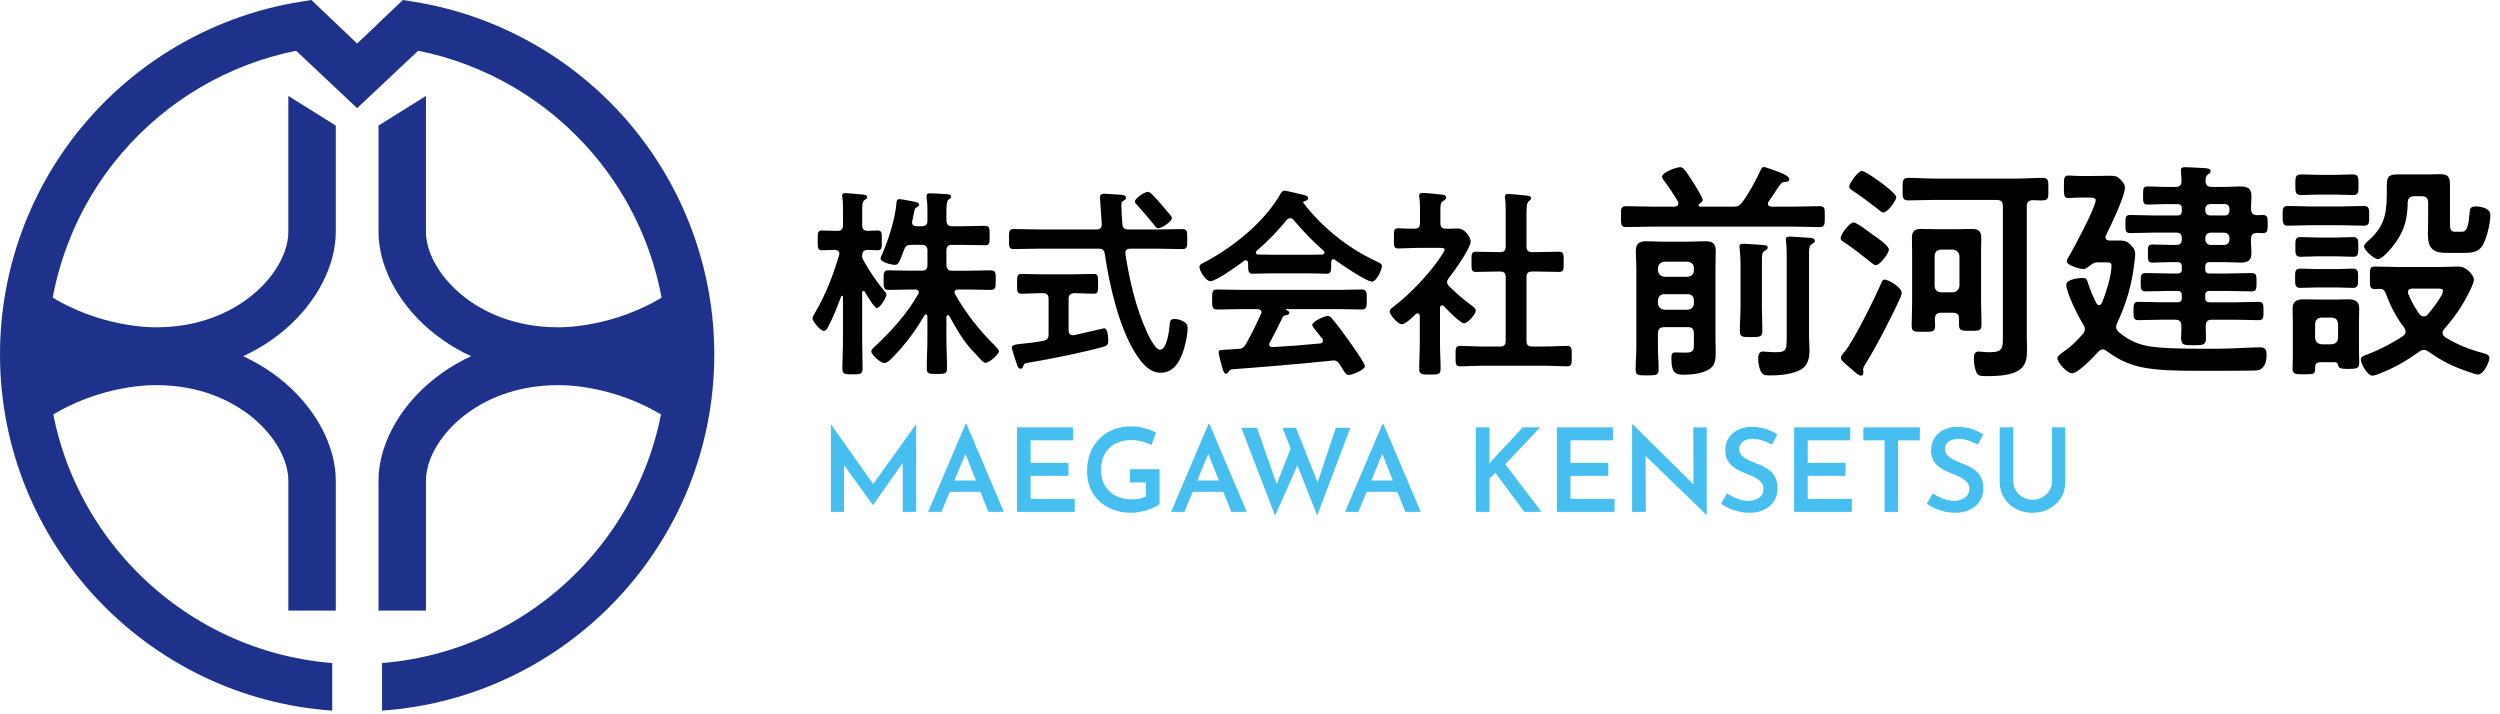 <?xml version="1.0" encoding="UTF-8"?>
<svg id="_レイヤー_1" data-name="レイヤー_1" xmlns="http://www.w3.org/2000/svg" width="175" height="50" version="1.1" viewBox="0 0 175 50">
  <!-- Generator: Adobe Illustrator 29.8.2, SVG Export Plug-In . SVG Version: 2.1.1 Build 3)  -->
  <defs>
    <style>
      .st0 {
        fill: #1e328c;
      }

      .st1 {
        fill: #46bef0;
      }
    </style>
  </defs>
  <g>
    <path class="st1" d="M58.161,35.83v-6.126h.008l3.186,4.51-.406-.089,3.169-4.42h.016v6.126h-.942v-3.989l.057.479-2.137,3.03h-.016l-2.178-3.03.162-.439v3.949h-.918Z"/>
    <path class="st1" d="M64.97,35.83l2.625-6.159h.057l2.616,6.159h-1.081l-1.853-4.68.683-.447-2.112,5.127h-.935ZM66.628,33.636h2.015l.325.796h-2.633l.293-.796Z"/>
    <path class="st1" d="M71.193,29.915h3.925v.91h-2.975v1.576h2.649v.91h-2.649v1.608h3.088v.91h-4.038v-5.915Z"/>
    <path class="st1" d="M81.171,35.286c-.087.07-.202.142-.346.215s-.309.138-.496.195c-.187.057-.377.104-.572.143-.195.038-.377.057-.545.057-.481,0-.914-.073-1.296-.219-.382-.146-.708-.348-.979-.605-.271-.257-.479-.561-.626-.91-.146-.349-.219-.735-.219-1.158,0-.509.082-.96.247-1.353s.388-.723.667-.991c.278-.268.601-.47.967-.605.365-.135.751-.203,1.157-.203.357,0,.689.041.995.122.307.081.57.184.793.309l-.317.877c-.103-.065-.234-.123-.394-.175-.16-.051-.324-.095-.492-.13s-.322-.053-.463-.053c-.336,0-.639.047-.91.142-.271.095-.501.234-.69.418s-.335.408-.435.67c-.101.263-.15.559-.15.89,0,.309.054.588.162.837s.256.463.443.642c.187.179.413.316.679.411.265.095.558.142.877.142.185,0,.363-.016.536-.049.174-.033.322-.084.447-.154v-.983h-1.113v-.918h2.072v2.438Z"/>
    <path class="st1" d="M81.975,35.83l2.625-6.159h.057l2.616,6.159h-1.081l-1.853-4.68.683-.447-2.112,5.127h-.935ZM83.633,33.636h2.015l.325.796h-2.633l.293-.796Z"/>
    <path class="st1" d="M86.891,29.948h1.097l1.471,4.192-.162-.065,1.138-2.909.438,1.284-1.617,3.648-2.364-6.15ZM89.775,29.948h.942l1.625,4.103-.187-.033,1.349-4.07h1.016l-2.316,6.142-2.429-6.142Z"/>
    <path class="st1" d="M94.154,35.83l2.625-6.159h.057l2.616,6.159h-1.081l-1.853-4.68.683-.447-2.112,5.127h-.935ZM95.813,33.636h2.015l.325.796h-2.633l.293-.796Z"/>
    <path class="st1" d="M104.262,32.19l-.024.292.138-.187,2.219-2.381h1.219l-2.446,2.584,2.535,3.331h-1.202l-2.023-2.73-.414.398v2.332h-.959v-5.915h.959v2.275Z"/>
    <path class="st1" d="M108.982,29.915h3.925v.91h-2.975v1.576h2.649v.91h-2.649v1.608h3.088v.91h-4.038v-5.915Z"/>
    <path class="st1" d="M119.447,36.042l-4.542-4.404.284.114.017,4.079h-.959v-6.118h.049l4.461,4.404-.212-.065-.016-4.136h.942v6.126h-.024Z"/>
    <path class="st1" d="M124.046,31.125c-.211-.114-.436-.209-.674-.288s-.466-.118-.683-.118c-.293,0-.523.065-.69.195-.168.13-.252.309-.252.536,0,.163.058.305.175.427.116.122.267.228.45.317.185.089.379.174.585.256.179.065.355.142.528.231.174.089.332.198.476.325.144.127.257.29.341.487s.126.435.126.711c0,.314-.077.597-.231.849s-.381.455-.679.609-.652.231-1.063.231c-.25,0-.492-.027-.728-.081-.235-.054-.459-.127-.671-.22-.211-.092-.406-.203-.585-.333l.423-.731c.13.097.279.187.447.268.168.081.34.146.516.195s.346.073.508.073.329-.028.5-.085c.17-.057.31-.147.418-.272s.163-.292.163-.504c0-.168-.049-.31-.146-.427-.098-.116-.224-.219-.378-.309s-.324-.169-.508-.24c-.179-.07-.365-.149-.561-.235-.195-.087-.375-.194-.54-.321-.166-.127-.297-.283-.395-.467s-.146-.409-.146-.675c0-.325.073-.608.22-.849.146-.241.356-.432.63-.573.273-.141.583-.216.93-.227.417,0,.773.05,1.068.15.296.101.56.224.793.37l-.366.723Z"/>
    <path class="st1" d="M125.59,29.915h3.925v.91h-2.975v1.576h2.649v.91h-2.649v1.608h3.088v.91h-4.038v-5.915Z"/>
    <path class="st1" d="M130.432,29.915h3.957v.91h-1.527v5.005h-.942v-5.005h-1.487v-.91Z"/>
    <path class="st1" d="M138.451,31.125c-.211-.114-.436-.209-.674-.288s-.466-.118-.683-.118c-.293,0-.523.065-.69.195-.168.13-.252.309-.252.536,0,.163.058.305.175.427.116.122.267.228.45.317.185.089.379.174.585.256.179.065.355.142.528.231.174.089.332.198.476.325.144.127.257.29.341.487s.126.435.126.711c0,.314-.077.597-.231.849s-.381.455-.679.609-.652.231-1.063.231c-.25,0-.492-.027-.728-.081-.235-.054-.459-.127-.671-.22-.211-.092-.406-.203-.585-.333l.423-.731c.13.097.279.187.447.268.168.081.34.146.516.195s.346.073.508.073.329-.028.5-.085c.17-.057.31-.147.418-.272s.163-.292.163-.504c0-.168-.049-.31-.146-.427-.098-.116-.224-.219-.378-.309s-.324-.169-.508-.24c-.179-.07-.365-.149-.561-.235-.195-.087-.375-.194-.54-.321-.166-.127-.297-.283-.395-.467s-.146-.409-.146-.675c0-.325.073-.608.22-.849.146-.241.356-.432.63-.573.273-.141.583-.216.93-.227.417,0,.773.05,1.068.15.296.101.56.224.793.37l-.366.723Z"/>
    <path class="st1" d="M140.93,33.701c0,.233.061.446.183.638.122.192.283.348.483.467.2.12.425.179.674.179.261,0,.493-.059.699-.179.206-.119.369-.275.491-.467.122-.192.183-.405.183-.638v-3.786h.927v3.803c0,.433-.103.813-.309,1.142-.206.328-.483.582-.833.764-.35.181-.735.272-1.158.272s-.807-.091-1.153-.272c-.347-.182-.623-.436-.829-.764-.206-.328-.309-.708-.309-1.142v-3.803h.951v3.786Z"/>
  </g>
  <g>
    <path d="M61.923,20.393c.057.071.127.141.127.24,0,.198-.467.934-.665.934-.184,0-.735-.948-.849-1.146-.014-.028-.042-.057-.085-.057-.07,0-.099.057-.099.127v3.324c0,.665.028,1.315.028,1.98,0,.396-.155.41-.679.41-.595,0-.735-.014-.735-.424,0-.651.042-1.301.042-1.966v-3.027c0-.071-.042-.085-.057-.085-.028,0-.057.014-.07.042-.269.735-.552,1.457-.92,2.15-.057.113-.155.269-.297.269-.24,0-.792-.693-.792-.863,0-.113.155-.368.212-.467.735-1.245,1.245-2.603,1.655-3.975,0-.042.014-.07.014-.113,0-.184-.155-.241-.311-.255-.312,0-.637.028-.92.028-.297,0-.282-.226-.282-.693,0-.495-.015-.693.297-.693.197,0,.552.028.934.028h.142c.282,0,.396-.113.396-.396v-.99c0-.339,0-.665-.042-.948-.015-.042-.015-.099-.015-.141,0-.142.113-.17.227-.17.17,0,.962.085,1.174.099.127.014.354.014.354.184,0,.099-.07.127-.198.212-.141.099-.155.325-.155.778v.976c0,.254.099.382.368.396.113,0,.636-.028.707-.028.325,0,.297.227.297.693,0,.481.028.693-.297.693-.071,0-.622-.028-.722-.028-.155.028-.339.042-.354.368-.014.156.015.255.099.382.396.735.934,1.513,1.472,2.15ZM62.39,25.117c-.128.113-.312.297-.481.297-.269,0-.919-.58-.919-.82,0-.142.24-.34.339-.425,1.118-1.046,2.193-2.249,2.942-3.579.028-.042.043-.071.043-.127,0-.156-.128-.198-.255-.198h-.34c-.495,0-1.004.028-1.513.028-.368,0-.354-.198-.354-.679,0-.509-.014-.693.354-.693.509,0,1.018.028,1.513.028h.807c.269,0,.396-.113.396-.396v-1.019c0-.283-.128-.396-.396-.396h-.722c-.297,0-.41.071-.523.354-.325.849-.382,1.047-.636,1.047-.213,0-1.005-.17-1.005-.453,0-.057.043-.142.071-.198.452-1.018.919-2.461,1.032-3.579.014-.169,0-.368.212-.368.156,0,.792.127.99.17.113.014.396.057.396.226,0,.071-.085.113-.142.156-.155.085-.17.113-.227.424-.028.127-.057.297-.113.552,0,.028-.014.071-.014.099,0,.198.142.269.325.269h.354c.269,0,.396-.113.396-.382v-.566c0-.354,0-.693-.057-1.033v-.141c0-.17.112-.184.24-.184.227,0,.877.042,1.132.057.112.014.339.014.339.184,0,.085-.07.127-.155.184-.155.113-.17.396-.17.905v.594c.028.269.127.382.396.382h.679c.537,0,1.089-.028,1.627-.028.325,0,.325.156.325.693,0,.509,0,.665-.325.665-.538,0-1.075-.028-1.627-.028h-.679c-.27,0-.396.113-.396.396v1.019c.028.283.127.396.396.396h1.188c.495,0,1.005-.028,1.514-.028.368,0,.354.198.354.693,0,.467.015.679-.354.679-.509,0-1.004-.028-1.514-.028h-.764c-.127,0-.255.042-.255.198,0,.042.015.084.043.127.75,1.344,1.726,2.561,2.814,3.635.071.071.255.255.255.354,0,.226-.679.82-.947.82-.156,0-.495-.396-.68-.623l-.099-.099c-.764-.764-1.217-1.626-1.754-2.56-.028-.028-.057-.057-.1-.057-.07,0-.084.057-.099.113v1.457c0,.721.043,1.428.043,2.15,0,.382-.142.396-.693.396-.58,0-.722,0-.722-.396,0-.722.043-1.429.043-2.15v-1.5c-.015-.071-.028-.127-.1-.127-.042,0-.07.028-.099.057-.637,1.104-1.429,2.164-2.334,3.055Z"/>
    <path d="M78.975,16.064h2.051c.58,0,1.174-.028,1.754-.028.34,0,.325.184.325.693,0,.523.015.707-.325.707-.58,0-1.174-.028-1.754-.028h-1.909c-.198,0-.34.071-.34.297v.071c.297,1.881.722,3.748,1.514,5.488.127.269.58,1.217.905,1.217.495,0,.65-1.372.679-1.74.028-.241.028-.411.325-.411.185,0,.382.042.552.127.269.127.382.241.382.523,0,.41-.127,1.004-.24,1.386-.24.82-.665,1.726-1.641,1.726-.863,0-1.443-.82-1.839-1.471-1.117-1.825-1.769-4.738-2.079-6.846-.043-.283-.17-.368-.438-.368h-4.188c-.58,0-1.159.028-1.754.028-.339,0-.325-.169-.325-.693,0-.538-.014-.708.325-.708.595,0,1.174.028,1.754.028h4.046c.269,0,.367-.113.367-.382,0-.014-.127-1.839-.127-1.867,0-.198.127-.254.312-.254.085,0,.99.057,1.131.071.128,0,.383.042.383.212,0,.113-.1.17-.213.227-.113.085-.113.198-.113.325,0,.212.043,1.033.071,1.301.028.269.142.368.41.368ZM74.802,23.137c0,.169.085.325.283.325h.099c.227-.057,2.094-.481,2.107-.481.269,0,.283.679.283.863,0,.297-.085.354-.354.438-1.132.325-3.876.891-5.064,1.075-.41.071-.467.071-.537.283-.028.099-.07.17-.17.17-.155,0-.212-.113-.283-.354-.056-.156-.339-1.019-.339-1.118,0-.198.227-.226.777-.283.34-.042.807-.071,1.429-.198.283-.057.368-.184.368-.453v-2.489c0-.269-.127-.396-.396-.396h-.07c-.467,0-.947.042-1.429.042-.325,0-.312-.184-.312-.693,0-.495-.014-.693.298-.693.452,0,.962.028,1.442.028h2.192c.495,0,1.004-.028,1.443-.028.311,0,.297.184.297.693s.014.693-.297.693c-.467,0-.92-.042-1.372-.042-.27.028-.396.127-.396.396v2.221ZM81.082,15.979c-.113,0-.184-.085-.24-.17-.396-.495-.807-.976-1.23-1.443-.071-.071-.17-.156-.17-.254,0-.241.679-.679.905-.679.099,0,.184.057.255.127.396.396.764.834,1.131,1.273.085.099.297.311.297.438,0,.241-.721.708-.947.708Z"/>
    <path d="M87.369,18.398c-.014-.085-.042-.184-.155-.184-.057,0-.085.014-.127.042-.382.297-1.952,1.428-2.362,1.428-.312,0-.764-.707-.764-1.004,0-.17.197-.241.367-.326,1.98-1.046,4.188-2.814,5.305-4.781.057-.099.142-.227.269-.227.155,0,1.23.269,1.457.326.099.028.212.084.212.198,0,.142-.155.184-.269.212-.042.014-.07.042-.07.085,0,.028,0,.042.014.056,1.33,1.712,3.069,3.112,5.021,4.032.325.155.467.198.467.368,0,.269-.382,1.089-.693,1.089-.41,0-2.192-1.23-2.603-1.527-.028-.028-.057-.042-.099-.042-.113,0-.142.099-.156.184v.297c0,.354-.027.538-.297.538-.354,0-.891-.028-1.315-.028h-2.588c-.438,0-.934.028-1.33.028-.283,0-.283-.255-.283-.651v-.113ZM88.883,23.985c-.028.042-.042.071-.042.127,0,.141.099.184.227.184,1.103-.057,2.221-.142,3.338-.254.113-.014.198-.057.198-.198,0-.113-.057-.169-.128-.24-.198-.241-.622-.764-.622-.849,0-.241.835-.637,1.075-.637.142,0,.24.085.325.198.367.438.807,1.018,1.132,1.485.184.255,1.159,1.627,1.159,1.825,0,.269-.905.623-1.131.623-.17,0-.241-.113-.453-.453-.042-.071-.099-.17-.17-.269-.113-.184-.226-.297-.452-.297-.043,0-.071.014-.1.014-1.159.113-2.306.227-3.465.325-1.188.099-2.164.184-3.522.283-.127.014-.184.057-.269.198-.043.057-.085.113-.155.113-.156,0-.198-.198-.298-.523-.042-.113-.226-.863-.226-.976,0-.198.099-.155.707-.198l.65-.042c.297-.014.41-.085.552-.339.396-.693.722-1.386,1.061-2.108.015-.042.028-.071.028-.127,0-.156-.127-.198-.269-.212h-1.117c-.58,0-1.174.028-1.754.028-.325,0-.312-.254-.312-.693,0-.467-.014-.708.312-.708.58,0,1.174.028,1.754.028h6.677c.594,0,1.174-.028,1.768-.028.325,0,.312.254.312.708,0,.438.014.693-.312.693-.594,0-1.174-.028-1.768-.028h-3.522c-.043,0-.057,0-.057.028s.028.028.07.057c.113.057.17.085.17.169,0,.127-.127.156-.212.17-.155.028-.212.057-.283.198-.254.537-.594,1.216-.877,1.726ZM90.298,15.272c-.1,0-.156.057-.227.127-.665.806-1.315,1.471-2.107,2.164-.043.028-.057.071-.057.113,0,.099.07.127.142.141.311,0,.622.014.934.014h2.588c.325,0,.651,0,.99-.014.071-.014.156-.042.156-.141,0-.042-.028-.085-.057-.113-.68-.58-1.557-1.5-2.122-2.178-.057-.071-.142-.113-.24-.113Z"/>
    <path d="M100.941,21.369c-.099,0-.127.099-.142.169v2.504c0,.58.043,1.16.043,1.754,0,.41-.142.424-.75.424-.594,0-.749-.014-.749-.424,0-.58.042-1.174.042-1.754v-1.924c-.015-.085-.042-.184-.155-.184-.057,0-.085.028-.128.057-.212.198-.707.708-.976.708-.283,0-.849-.679-.849-.891,0-.17.227-.312.354-.41,1.032-.778,2.376-2.193,3.111-3.268.071-.099.383-.552.383-.665,0-.099-.156-.113-.326-.113h-1.598c-.453,0-.977.042-1.33.042-.325,0-.297-.198-.297-.721s-.015-.693.283-.693c.269,0,.792.042,1.159.028.283,0,.382-.113.382-.396v-.877c0-.297,0-.608-.042-.905-.014-.042-.014-.085-.014-.127,0-.17.112-.198.24-.198.269,0,1.019.085,1.301.113.142.014.34.028.34.212,0,.127-.113.184-.24.269-.142.099-.156.254-.156.65v.863c0,.269.1.396.368.396.283.014.552-.014.82-.014.622,0,.934.722.934.892,0,.495-1.188,2.15-1.542,2.588-.057.099-.113.169-.113.283s.071.198.142.283c.58.551.977.905,1.627,1.386.099.071.24.184.24.312,0,.24-.537.891-.834.891-.241,0-1.203-.976-1.4-1.203-.043-.028-.071-.056-.128-.056ZM107.575,17.648c.51,0,1.033-.028,1.557-.028.339,0,.325.17.325.707s.014.708-.325.708c-.523,0-1.033-.028-1.557-.028h-.325c-.282,0-.396.113-.396.396v4.456c0,.283.113.396.396.396h.877c.523,0,1.047-.042,1.57-.042.34,0,.325.198.325.708,0,.538.015.721-.325.721-.523,0-1.047-.042-1.57-.042h-4.356c-.509,0-1.032.042-1.556.042-.34,0-.325-.184-.325-.721,0-.523-.015-.708.325-.708.523,0,1.047.042,1.556.042h1.245c.269,0,.382-.113.382-.396v-4.456c0-.283-.113-.396-.382-.396h-.128c-.509,0-1.032.028-1.556.028-.354,0-.325-.17-.325-.708s-.028-.707.325-.707c.523,0,1.047.028,1.556.028h.128c.269,0,.382-.113.382-.382v-2.376c0-.354,0-.708-.043-.976-.014-.057-.014-.099-.014-.142,0-.169.113-.198.255-.198.169,0,1.146.099,1.344.127.099.014.24.042.24.169,0,.099-.085.142-.17.227-.142.113-.155.41-.155.891v2.277c0,.269.113.382.396.382h.325Z"/>
    <path d="M118.897,14.385c0,.016.016.065.113.081h2.275c.357,0,.471-.033.683-.325.471-.617.942-1.527,1.283-2.242.049-.098.098-.211.228-.211.098,0,.683.228.829.276.341.114.942.357.942.569,0,.195-.195.195-.243.195-.146.016-.244.016-.342.13-.13.13-.553.829-.861,1.251-.032.065-.049.097-.049.163,0,.146.13.179.244.195h1.414c.649,0,1.3-.033,1.966-.033.374,0,.357.179.357.731,0,.536,0,.731-.357.731-.666,0-1.316-.033-1.966-.033h-9.621c-.649,0-1.316.033-1.966.033-.374,0-.357-.195-.357-.731,0-.552-.017-.731.357-.731.649,0,1.316.033,1.966.033h1.431c.146-.016.26-.065.26-.228,0-.065-.017-.098-.032-.146-.293-.487-.602-.958-.942-1.414-.065-.081-.163-.195-.163-.309,0-.309,1.008-.667,1.251-.667.228,0,.342.163.797.861.146.211.796,1.251.796,1.43,0,.114-.146.228-.228.276-.064.048-.064.097-.064.114ZM116.509,22.9c-.31,0-.455.13-.455.455v.91c0,.536.048,1.056.048,1.592,0,.39-.13.422-.796.422-.65,0-.812-.016-.812-.39,0-.537.049-1.073.049-1.625v-5.525c0-.39-.032-.78-.032-1.187,0-.52.243-.666.747-.666.357,0,.731.032,1.089.032h1.901c.357,0,.715-.032,1.072-.032.504,0,.78.098.78.666,0,.39-.017.78-.017,1.17v5.086c0,.276.017.569.017.845,0,.488-.032.975-.52,1.235-.439.244-1.122.341-1.625.341-.586,0-.959-.017-.959-1.138,0-.276.032-.422.276-.422.26,0,.503.016.764.016.568,0,.536-.276.536-.65v-.683c0-.325-.13-.455-.438-.455h-1.625ZM118.134,19.374c.275-.033.438-.179.438-.455v-.146c0-.276-.163-.423-.438-.455h-1.625c-.276.032-.423.179-.455.455v.146c.032.276.179.422.455.455h1.625ZM116.509,20.592c-.276,0-.423.163-.455.439v.195c.032.276.179.422.455.455h1.625c.275-.033.438-.179.438-.455v-.195c0-.276-.163-.439-.438-.439h-1.625ZM121.839,18.496c0-.374-.033-.78-.065-1.122,0-.049-.017-.081-.017-.13,0-.163.163-.179.276-.179.212,0,1.122.065,1.35.081.13.017.357.017.357.179,0,.114-.131.179-.228.244-.163.097-.179.211-.179.748v3.087c0,.585.032,1.17.032,1.755,0,.406-.146.439-.764.439-.667,0-.812-.016-.812-.439,0-.585.049-1.17.049-1.755v-2.909ZM125.072,17.862c0-.357-.017-.699-.049-.975,0-.049-.016-.098-.016-.13,0-.195.179-.195.309-.195.194,0,1.04.065,1.3.082.13,0,.423.016.423.211,0,.13-.114.179-.228.244-.163.113-.179.26-.179.845v5.59c0,.292.032.634.032.958,0,.488-.065,1.008-.504,1.316-.536.374-1.544.471-2.193.471-.212,0-.488.017-.634-.162-.179-.244-.261-.699-.261-.975,0-.26.033-.537.342-.537.081,0,.536.049.877.049.748,0,.78-.146.78-1.072v-5.72Z"/>
    <path d="M131.296,18.561c-.13,0-.374-.228-.472-.309-.52-.422-1.138-.894-1.689-1.267-.114-.065-.293-.179-.293-.325,0-.228.602-1.089.91-1.089.211,0,1.089.667,1.3.829.261.179,1.17.78,1.17,1.073,0,.244-.617,1.089-.926,1.089ZM133.116,20.495c0,.13-.098.374-.163.488-.487,1.105-1.689,3.429-2.34,4.437-.065.113-.195.292-.195.422,0,.065.017.146.017.244,0,.114-.049.211-.179.211s-.455-.276-.666-.471c-.131-.114-.261-.228-.391-.341-.228-.195-.341-.309-.341-.455,0-.114.26-.406.341-.504.634-.829,2.064-3.705,2.503-4.745.049-.098.098-.211.228-.211.243,0,1.187.537,1.187.926ZM131.832,14.872c-.13,0-.293-.163-.39-.244-.585-.455-1.17-.894-1.788-1.3-.098-.065-.211-.146-.211-.276,0-.195.602-1.088.894-1.088.276,0,2.405,1.511,2.405,1.836,0,.211-.585,1.073-.91,1.073ZM140.201,14.45c0-.325-.13-.455-.438-.455h-4.355c-.617,0-1.219.032-1.82.032-.422,0-.406-.211-.406-.78,0-.602-.016-.796.406-.796.602,0,1.203.049,1.82.049h5.753c.601,0,1.219-.049,1.82-.049.422,0,.406.211.406.796s.016.78-.406.78c-.228,0-.455,0-.683-.016-.31.016-.423.146-.423.439v9.198c0,.292.017.569.017.845,0,1.073-.244,1.836-2.73,1.836-.602,0-.731-.016-.845-.341-.098-.26-.146-.601-.146-.877,0-.244.032-.504.325-.504.146,0,.455.049.764.049.959,0,.942-.292.942-1.137v-9.068ZM137.13,22.315c0-.309-.13-.422-.438-.422h-.812c-.293,0-.423.113-.439.422,0,.163.017.325.017.487,0,.439-.195.423-.829.423-.617,0-.812.016-.812-.423,0-.536.032-1.089.032-1.625v-3.575c0-.309-.016-.617-.016-.942,0-.455.179-.634.634-.634.309,0,.617.016.942.016h1.723c.292,0,.602-.016.91-.016.455,0,.649.163.649.634,0,.325-.016.634-.016.942v3.51c0,.536.032,1.089.032,1.625,0,.422-.179.422-.796.422-.585,0-.78,0-.78-.422v-.422ZM136.707,20.462c.276-.033.423-.179.455-.455v-2.08c-.032-.276-.179-.422-.455-.455h-.845c-.276.033-.438.179-.438.455v2.08c0,.276.162.422.438.455h.845Z"/>
    <path d="M150.309,24.216c.91.179,2.584.195,3.884.195h1.008c1.04,0,2.308-.098,3.022-.098.374,0,.438.211.438.537s-.081.764-.357.958c-.162.114-.341.13-.536.13-.683.016-1.382.016-2.08.016h-2.08c-1.203,0-2.584-.016-3.754-.26-.942-.211-1.625-.569-2.389-1.121-.081-.065-.163-.114-.276-.114-.146,0-.228.081-.325.179-.293.325-1.397,1.495-1.82,1.495-.341,0-1.023-.748-1.023-1.056,0-.146.211-.309.471-.488l.18-.13c.406-.292.779-.683,1.121-1.073.081-.097.146-.195.146-.341,0-.13-.049-.227-.114-.341-.325-.488-1.187-2.227-1.187-2.779,0-.374.878-.471,1.154-.471s.292.13.373.374c.163.503.342.926.586,1.397.048.081.097.13.194.13s.146-.081.195-.163c.276-.666.666-1.901.666-2.6,0-.211-.146-.228-.422-.228h-.553c-.276,0-.472.179-.683.341-.114.082-.195.13-.325.13-.195,0-1.153-.244-1.153-.553,0-.081.113-.276.162-.341.341-.585,1.869-3.429,1.869-3.933,0-.195-.342-.179-.667-.179h-.422c-.357,0-.65.033-.812.033-.342,0-.325-.228-.325-.78,0-.569-.017-.796.325-.796.162,0,.422.033.812.033h.861c.422,0,.845-.016,1.268-.016.39,0,.52.065.779.357.114.13.228.292.228.471,0,.601-1.007,2.698-1.316,3.315-.032.065-.048.098-.048.163,0,.163.13.228.275.228h.602c.39,0,.585,0,.861.276.211.211.342.374.342.683,0,.179-.065.682-.098.894-.163,1.333-.585,2.698-1.154,3.9-.049.097-.081.179-.081.292,0,.162.081.276.195.374.601.504,1.219.812,1.982.959ZM152.729,14.596c0-.211-.098-.309-.309-.309h-.845c-.406,0-.812.032-1.219.032-.342,0-.342-.146-.342-.634s0-.634.325-.634c.423,0,.829.033,1.235.033h.698c.293,0,.439-.114.439-.422,0-.033-.049-.65-.049-.748,0-.195.146-.211.292-.211.244,0,1.089.049,1.382.065.13.017.406.017.406.211,0,.114-.081.163-.195.244-.146.098-.146.244-.162.406,0,.325.13.455.438.455h.942c.342,0,.683-.033,1.023-.033.504,0,.812.098.812.667,0,.309-.032.601-.032.894.017.309.114.438.438.455.131-.016.261-.016.391-.016.341,0,.341.195.341.634,0,.422,0,.634-.341.634-.13,0-.26-.016-.391-.016-.324.016-.438.146-.438.438-.016.309.032.634.032.943,0,.536-.228.699-.747.699-.374,0-.731-.033-1.089-.033h-1.089c-.211,0-.309.098-.309.309v.179c0,.228.098.309.309.309h1.203c.568,0,1.137-.033,1.722-.033.358,0,.358.179.358.634s0,.65-.342.65c-.585,0-1.17-.033-1.738-.033h-1.203c-.211,0-.309.081-.309.309v.179c0,.227.098.309.309.309h1.804c.553,0,1.089-.033,1.625-.033.342,0,.342.195.342.65,0,.422,0,.633-.342.633-.536,0-1.072-.032-1.625-.032h-1.641c-.293,0-.423.114-.439.422,0,.292.017.585.017.877,0,.472-.195.488-.845.488-.78,0-.895-.016-.895-.602,0-.179.033-.438.017-.764,0-.309-.146-.422-.438-.422h-.942c-.553,0-1.089.032-1.626.032-.357,0-.341-.211-.341-.633,0-.455,0-.65.341-.65.537,0,1.073.033,1.626.033h1.104c.211,0,.309-.082.309-.309v-.179c0-.228-.098-.309-.309-.309h-.487c-.585,0-1.154.033-1.739.033-.341,0-.341-.195-.341-.65s0-.634.357-.634c.568,0,1.153.033,1.723.033h.487c.211,0,.309-.081.309-.309v-.179c0-.211-.098-.309-.309-.309h-.504c-.406,0-.812.033-1.219.033-.341,0-.341-.146-.341-.634,0-.504,0-.634.341-.634.406,0,.812.032,1.219.032h.423c.276,0,.39-.13.39-.39v-.082c0-.276-.113-.39-.39-.39h-1.642c-.52,0-1.04.033-1.576.033-.341,0-.341-.195-.341-.634,0-.455,0-.634.341-.634.536,0,1.057.033,1.576.033h1.723c.211,0,.309-.098.309-.309v-.179ZM155.752,15.083c.195,0,.293-.13.31-.309v-.179c-.017-.179-.114-.309-.31-.309h-1.072c-.179.016-.292.13-.309.309v.179c.017.179.13.292.309.309h1.072ZM154.371,16.757c0,.228.162.39.39.39h.91c.244,0,.391-.162.391-.39v-.082c0-.244-.146-.39-.391-.39h-.91c-.228,0-.39.146-.39.39v.082Z"/>
    <path d="M161.635,15.766c-.487,0-.991.033-1.479.033-.373,0-.373-.228-.373-.683s-.017-.699.373-.699c.488,0,.992.033,1.479.033h2.356c.487,0,.991-.033,1.479-.033.39,0,.374.244.374.699s.016.683-.374.683c-.487,0-.991-.033-1.479-.033h-2.356ZM162.463,25.354c-.373,0-.406.163-.406.455-.016.39-.064.39-.796.39-.585,0-.78,0-.78-.39,0-.292.017-.585.017-.877v-2.502c0-.276-.017-.553-.017-.829,0-.503.293-.65.764-.65.293,0,.585.016.878.016h1.495c.292,0,.52-.016.764-.016.455,0,.764.13.764.65,0,.276-.017.537-.017.829v2.031c0,.325.017.634.017.959,0,.357-.195.406-.747.406-.585,0-.683-.065-.716-.228-.048-.244-.162-.244-.373-.244h-.846ZM162.171,20.121c-.374,0-.764.032-1.138.032-.39,0-.374-.228-.374-.666,0-.422-.032-.683.357-.683.358,0,.765.033,1.154.033h1.381c.391,0,.797-.033,1.154-.033.39,0,.357.26.357.683,0,.341.032.666-.325.666-.39,0-.796-.032-1.187-.032h-1.381ZM162.188,17.943c-.406,0-.797.033-1.154.033-.39,0-.357-.26-.357-.699,0-.423-.032-.683.357-.683.357,0,.748.032,1.154.032h1.381c.39,0,.796-.032,1.153-.032.391,0,.358.276.358.683,0,.422.032.699-.358.699s-.779-.033-1.153-.033h-1.381ZM162.317,13.621c-.423,0-.846.033-1.252.033s-.39-.276-.39-.715c0-.488-.017-.731.406-.731.406,0,.812.032,1.235.032h1.153c.406,0,.812-.032,1.219-.032.423,0,.406.228.406.731,0,.422.032.715-.357.715-.423,0-.845-.033-1.268-.033h-1.153ZM162.057,23.647c.033.292.179.422.455.455h.699c.292-.033.423-.163.455-.455v-.975c-.032-.276-.163-.439-.455-.439h-.699c-.276,0-.422.163-.455.439v.975ZM169.679,24.492c-.13,0-.228.049-.342.13-.861.617-1.689,1.105-2.681,1.495-.146.065-.439.179-.585.179-.357,0-.812-.829-.812-1.122,0-.228.26-.292.487-.374.812-.309,1.755-.796,2.47-1.284.098-.082.179-.163.179-.292,0-.114-.049-.195-.098-.292-.536-.667-.991-1.561-1.283-2.373-.081-.195-.163-.325-.391-.341-.13,0-.26.016-.373.016-.374,0-.357-.195-.357-.764,0-.618-.033-.812.357-.812.552,0,1.104.032,1.657.032h2.876c.504,0,.976-.032,1.301-.032.617,0,1.089.65,1.089.91,0,.228-.244.715-.358.943-.503.975-.991,1.69-1.722,2.519-.065.098-.114.163-.114.276,0,.13.081.211.179.292.812.52,1.739.877,2.665,1.121.179.049.439.114.439.341s-.374,1.154-.813,1.154c-.13,0-.406-.097-.536-.146-1.137-.374-1.934-.764-2.908-1.446-.098-.065-.195-.13-.325-.13ZM167.712,16.952c-.194.276-.91,1.187-1.251,1.187-.276,0-.975-.618-.975-.894,0-.163.243-.341.357-.455,1.17-1.04,1.234-2.015,1.234-3.478v-.26c0-.617.065-.845.748-.845h2.34c.211,0,.438-.016.65-.016.585,0,.683.228.683.764v2.519c0,.455-.017.748.341.748h.472c.292,0,.471-.114.568-1.414.017-.195.049-.357.455-.357.357,0,.991.146.991.585,0,.52-.179,1.3-.374,1.788-.309.796-.73.877-1.511.877h-1.268c-1.072,0-1.219-.585-1.219-1.349,0-.276.016-.585.016-.91v-1.251c0-.325-.13-.455-.455-.455h-.503c-.31,0-.439.114-.472.423-.017,1.105-.195,1.885-.829,2.795ZM169.662,22.152c.114,0,.195-.049.276-.13.244-.292,1.072-1.316,1.072-1.658,0-.146-.13-.163-.422-.163h-1.707c-.064,0-.324,0-.324.26,0,.049.016.081.032.13.228.536.438.926.78,1.414.081.082.162.146.292.146Z"/>
  </g>
  <g>
    <path class="st0" d="M39.178,26.232c-.076,0-.133,0-.169-.002-3.425-.006-6.623-1.143-9.007-3.205-2.196-1.899-3.507-4.444-3.507-6.806v-7.428l3.322-2.076v9.504c0,2.794,3.507,6.69,9.218,6.69h.064c.032.003,3.879.092,7.587-2.308l1.805,2.789c-4.135,2.676-8.331,2.843-9.312,2.843Z"/>
    <path class="st0" d="M29.817,42.74h-3.322v-9.089c0-2.363,1.311-4.907,3.507-6.806,2.384-2.062,5.582-3.2,9.007-3.205.498-.013,5.025-.042,9.481,2.841l-1.805,2.789c-3.751-2.427-7.551-2.309-7.587-2.309h-.064c-5.711.001-9.218,3.898-9.218,6.691v9.089Z"/>
    <polygon class="st0" points="47.422 22.576 44.017 25.067 47.671 27.226 47.422 22.576"/>
    <path class="st0" d="M10.822,26.232c.076,0,.133,0,.169-.002,3.425-.006,6.623-1.143,9.007-3.205,2.196-1.899,3.507-4.444,3.507-6.806v-7.428s-3.322-2.076-3.322-2.076v9.504c0,2.794-3.507,6.69-9.218,6.69h-.064c-.032.003-3.879.092-7.587-2.308l-1.805,2.789c4.135,2.676,8.331,2.843,9.312,2.843Z"/>
    <path class="st0" d="M20.183,42.74h3.322s0-9.089,0-9.089c0-2.363-1.311-4.907-3.507-6.806-2.384-2.062-5.582-3.2-9.007-3.205-.498-.013-5.025-.042-9.481,2.841l1.805,2.789c3.751-2.427,7.551-2.309,7.587-2.309h.064c5.711.001,9.218,3.898,9.218,6.691v9.089Z"/>
    <polygon class="st0" points="2.578 22.576 5.983 25.067 2.329 27.226 2.578 22.576"/>
    <path class="st0" d="M25,7.571l-4.273-4.018c-4.715.944-9.014,3.457-12.175,7.136-3.373,3.924-5.23,8.94-5.23,14.122,0,11.366,8.794,20.71,19.934,21.602v3.33C10.282,48.843,0,38.008,0,24.81c0-5.976,2.142-11.76,6.033-16.287C9.881,4.046,15.193,1.065,20.991.13l.807-.13,3.201,3.048L28.201,0l.807.13c5.798.935,11.111,3.916,14.959,8.393,3.89,4.527,6.033,10.311,6.033,16.287,0,13.198-10.282,24.033-23.256,24.932v-3.33c11.14-.892,19.934-10.236,19.934-21.602,0-5.182-1.857-10.197-5.23-14.122-3.161-3.678-7.46-6.192-12.175-7.136l-4.273,4.018Z"/>
  </g>
</svg>
